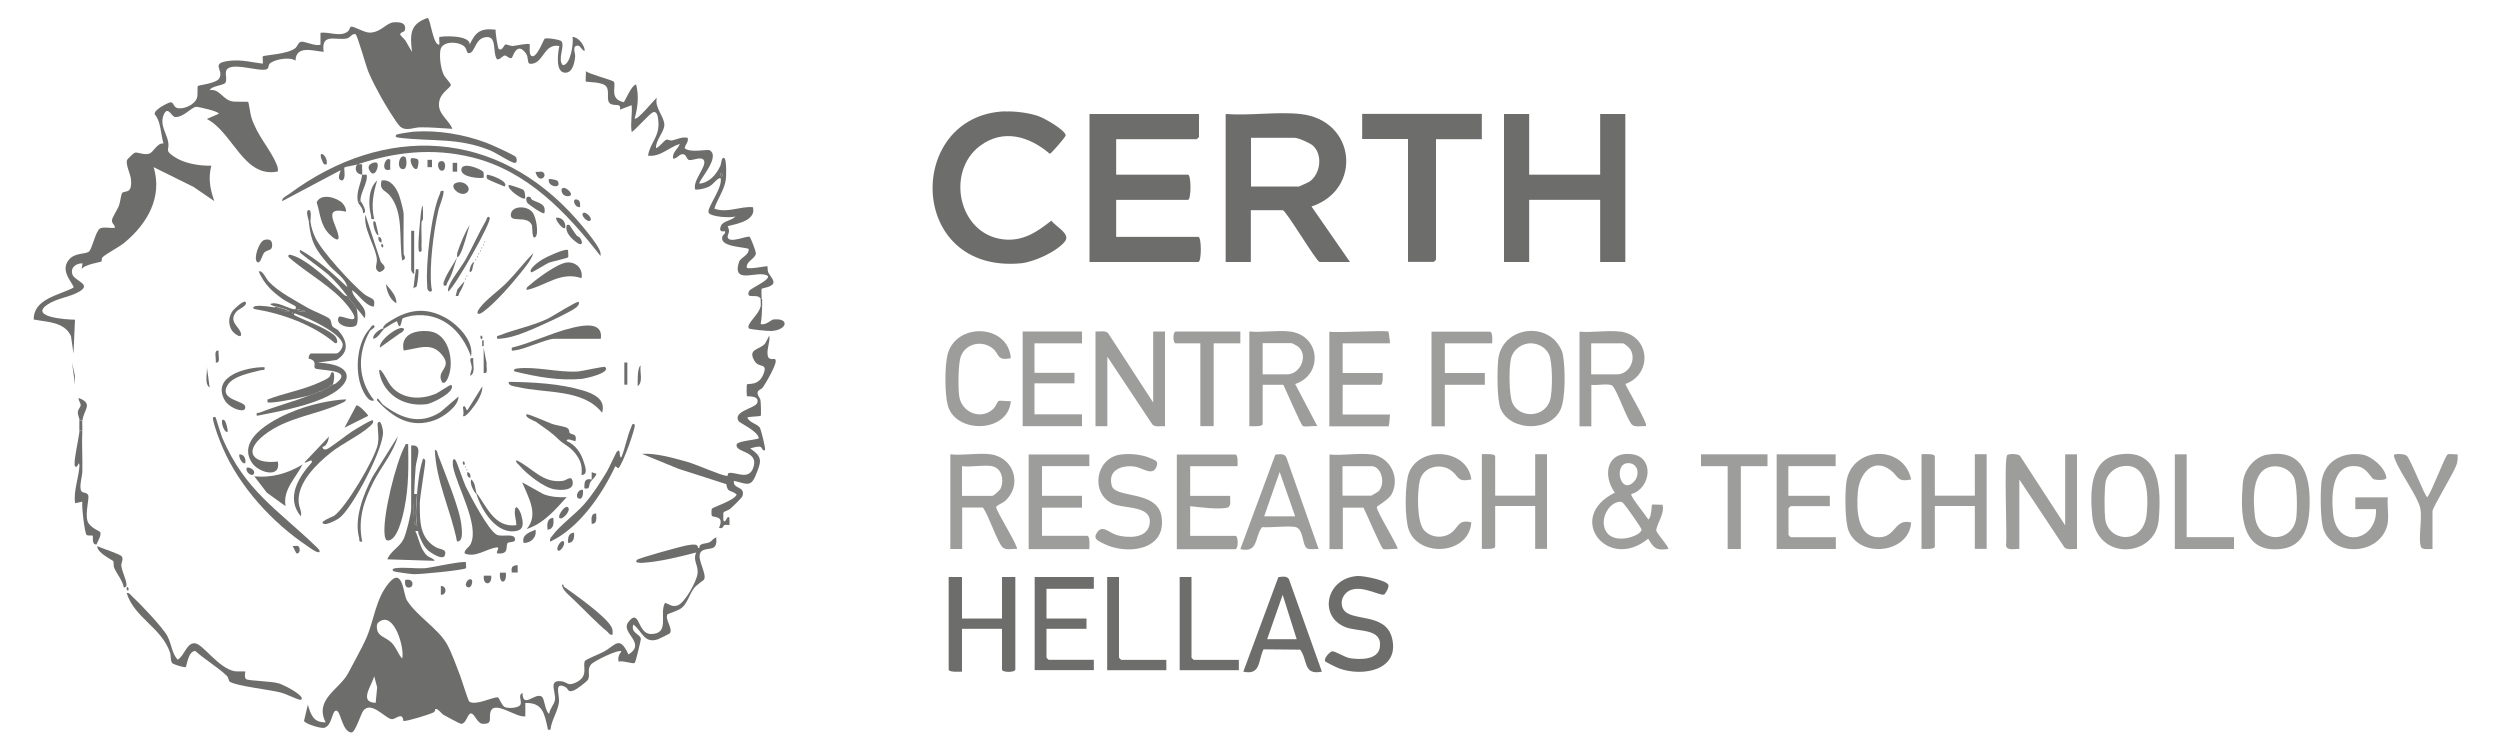 <?xml version="1.0" encoding="UTF-8"?>
<svg id="Ebene_1" xmlns="http://www.w3.org/2000/svg" version="1.1" viewBox="0 0 150 45">
  <!-- Generator: Adobe Illustrator 29.0.0, SVG Export Plug-In . SVG Version: 2.1.0 Build 186)  -->
  <defs>
    <style>
      .st0 {
        fill: #9d9d9c;
      }

      .st1 {
        fill: #6d6d6c;
      }
    </style>
  </defs>
  <path class="st1" d="M21.11,18.11s-.06-.06-.09-.09c.02.03.07.06.09.09Z"/>
  <path class="st1" d="M19.69,23.26c-.07.05-.12.06-.18.09.06-.03.12-.06.18-.09Z"/>
  <path class="st1" d="M18.89,23.62c-.12.05-.19.06-.27.09.06-.02.17-.06.27-.09Z"/>
  <path class="st1" d="M19.07,23.53c-.06.03-.11.06-.18.09.04-.01.1-.06.18-.09Z"/>
  <path class="st1" d="M21.38,18.47s-.08-.06-.09-.09c.03.03.06.06.09.09Z"/>
  <path class="st1" d="M19.69,23.26s.06-.07.09-.09c-.03.03-.06.07-.09.09Z"/>
  <path class="st1" d="M19.52,23.35c-.06.03-.12.06-.18.09.05-.02.12-.06.18-.09Z"/>
  <path class="st1" d="M21.29,18.38s-.06-.13-.09-.18c.06.07.07.15.09.18Z"/>
  <path class="st1" d="M21.2,18.2s-.07-.06-.09-.09c.03.03.06.06.09.09Z"/>
  <path class="st1" d="M20.94,17.85s-.06-.06-.09-.09c.02.03.06.05.09.09Z"/>
  <path class="st1" d="M21.03,18.03c-.06-.07-.07-.16-.09-.18.05.07.06.13.09.18Z"/>
  <path class="st1" d="M19.34,23.44c-.13.06-.21.06-.27.09.08-.03.21-.06.27-.09Z"/>
  <path class="st1" d="M19.96,23.08c-.07.05-.12.06-.18.09.06-.06.17-.08.18-.09Z"/>
  <path class="st1" d="M42.97,32.23c.11.9-.45.58-.83.81-.5.3.32,1.36.1,1.74-.02.03-.47.33-.6.51-.26.34-.38.86-.71,1.16-.22.2-.85.37-.88.41-.18.28.33.84.15,1.13-.02.03-.64.34-.73.37-.83.27-.92-.47-1.47-.89-.18.51.41.57.45.85.01.09-.31,1.41-.37,1.46-.1.07-.77-.17-.97-.08-.04-.26.02-.42.18-.62-.19-.14-1.67.59-1.83.79-.25.31-.04.59-.17.89-.06.13-.7.61-.85.66-.42.17-.29-.1-.56-.22-.65-.3-.3.52-.34.91-.06.56-.46,1.11-.51,1.67-.23.02-.14,0-.18-.13-.18-.81-.29-1.51-1.33-1.47v.8c-.53.11-1.86-1-2.09-.27-.12.38.16.73-.44.72-.36,0-.48-.57-.71-.62s-.28.61-.61.62c-.09,0-.91-.46-1.06-.54-.13-.08-.36-.42-.5-.34,0,0,.02.13-.11.2-.24.12-1.59.54-1.8.51-.05-.59-.45-.09-.7-.11-.37-.03-1.22-1.12-1.7-.51-.15.19-.47,1.29-.71,1.31-.55-.03-.64-1.25-.89-1.31-.3-.07-.24.89-.75,1.03-.19.05-1.12-.23-1.21-.41l.23-.98c.18.6.33,1.08,1.07,1.06-.7-1.38.84-1.98,1.35-2.95.32-.62.79-1.44,1.06-2.04.5-1.1.57-2.42,1.4-3.39s.84.71,1.07,1.07c.61.95,1.85,1.67,2.38,2.59.29.5.57,1.31.79,1.87.09.23.5,1.56.57,1.61.39.25,1.38-.28,1.71-.26.07,0,.24.5.41.58.2.1.82.07.94-.13s-.17-.6.13-.71c.02.98.76-.06,1.16.22.17.12.19.89.44,1.03.03-.3.31-.56.35-.85.06-.47-.43-1.22.4-1.1.34.05.36.29.81.09.87-.38.41-1.01.59-1.32.06-.09.91-.43,1.11-.54.72-.38.95-1.03,1.5.16,1.12-.71-.53-1.3,0-1.96.68-.86.52.72,1.34.73,1.18,0,.48-1.2.85-1.87.28.08.4.26.74.16.44-.13,1.16-1.45,1.21-1.9.07-.55-.3-.76-.08-1.28-1.01.26-2.2.56-3.24.62-.09,0-.5.02-.31-.18.11-.11,2.69-.82,3-.87.22-.03.7-.14.65.15h.09c0-.3.37-.23.6-.33.18-.08.26-.3.47-.29ZM24.13,39.51c.16-.59-.47-2.85-1.37-2.21-.12.09-.15.15-.15.3,0,.62.53.59.9.98.29.3.36.65.62.93ZM22.54,42.17l.09-.93-.18-.67c-.13.55-.95,1.57.09,1.6Z"/>
  <path class="st1" d="M78.02,6.84c3.33.35,3.75,4.53.67,5.55l2.31,3.33h-1.82c-.19,0-2.02-3.11-2.22-3.11h-1.91v3.11h-1.51V6.84c1.43.11,3.08-.15,4.49,0ZM75.05,11.19h2.89s.53-.23.61-.28c.68-.45.83-1.6.24-2.16-.18-.17-.89-.48-1.11-.48h-2.62v2.93Z"/>
  <path class="st1" d="M71.94,6.84v1.38s-.12.13-.13.13h-4.84v2.13h4.31c.2,0,.2,1.51,0,1.51h-4.31v2.22h4.93c.2,0,.2,1.51,0,1.51h-6.53V6.84h6.57Z"/>
  <polygon class="st1" points="91.75 6.84 91.75 10.48 96.01 10.48 96.01 6.84 97.52 6.84 97.52 15.72 96.01 15.72 96.01 11.99 91.75 11.99 91.75 15.72 90.24 15.72 90.24 6.84 91.75 6.84"/>
  <path class="st1" d="M60.28,6.69c.61-.03,1.49.08,2.06.29.31.11,1.6.83,1.6,1.15,0,.08-.87,1.09-.95,1.1-1.22-1.05-2.8-1.53-4.2-.47-2.05,1.55-1.29,5.28,1.39,5.6,1.19.14,2.02-.43,2.9-1.12.28.37,1.17.79.82,1.24-.48.62-1.9,1.26-2.67,1.32-6.83.61-6.9-8.87-.95-9.12Z"/>
  <path class="st1" d="M88.91,6.84v1.51h-2.75v7.23s-.12.13-.13.13h-1.55v-7.37h-2.75v-1.51h7.2Z"/>
  <path class="st1" d="M45.64,17.94c-.17-.39-.92.08-.7-.47.08-.2,1.85-.9.82-1.01-.62-.07-1.82.49-1.42-.74.1-.29.61-.39.58-.79-.38-.13-1.75-.12-1.58-.73.03-.12.21-.17.16-.33-.3.06-.36-.08-.22-.36.12-.25.7-.3.84-.53-.26.12-1.55.03-1.61-.24-.07-.33.89-1.52.72-2.07-.31.1-.4.4-.74.55-.23.1-.52.16-.77.16-.2-.5.65-1.34.53-1.72-.11-.34-.71,0-.91-.06-.16-.05-.15-.34-.37-.35s-.35.28-.58.27c-.08-.38.29-.57.4-.89-.66.21-1.17.8-1.91.71.14-.82.71-1.13.62-2.09-.02-.18-.05-.62-.33-.51-.22.1-1.21,1.23-1.27,1.17-.09-.52.05-1.06,0-1.6l-.71.27c.12-.46-.38-.15-.62-.4-.19-.19,0-.67-.17-.96-.19-.33-1.19-.28-1.25-.33-.03-.03.02-.5,0-.62.21.18,1.61.54,1.68.63.16.24-.3,1.05.59,1.23.06.01.46-1.04.75-1.06.17.69.1,1.37-.09,2.04.15.15,1.17-1.14,1.33-1.24-.16.59.47,1.14.45,1.64-.02.43-.53.9-.5,1.38.21-.06.49-.48.63-.51.09-.02.22.07.32.05.31-.06.59-.24.95-.16.07.26-.15.39-.18.62.34.31,1.36.04,1.51.13.67.42-.75,1.88-.62,2,.61-.07,1.02-.56,1.26-1.09.04-.08.06-.61.25-.42.11.12.1,1.05.07,1.26-.09.64-.5,1.15-.69,1.75.77.28,1.53-.15,2.31-.09.27.93-1.45,1.07-1.51,1.15,0,.01.09.17.08.3,0,.11-.1.25-.08.36.1.39,1.19-.12,1.32-.03.05.04.39.87.37,1.01-.05.32-.61.46-.54.85.2.1,1.2-.13,1.24-.09.01.01,0,.25.04.36.09.19.37.45.31.65-.07.23-.66.3-.69.33-.04.04-.02.49-.01.61h-.09ZM43.33,10.57c.06-.12-.06-.24-.09-.18-.06.12.06.24.09.18Z"/>
  <path class="st0" d="M121.16,32.94c-.27-.03-.74.14-.8-.22.08-.64-.14-5.27.08-5.42.12-.09.63-.08.76.05l2.71,4.17v-4.26h.71v5.68c-.25-.02-.55.08-.75-.09l-2.71-4.08v4.17Z"/>
  <path class="st0" d="M65.72,19.89c.24.02.57-.08.76.09l2.71,4.17v-4.26h.71v5.68c-.25-.02-.55.08-.75-.09l-2.71-4.08v4.17h-.71v-5.68Z"/>
  <path class="st0" d="M82.29,27.26c1.11.16,1.73,1.37,1.22,2.37-.18.35-.89.73-.9.79-.05.23,1.34,2.42,1.24,2.52-.2-.04-.74.07-.87-.01-.12-.07-1.01-2.16-1.17-2.47h-1.24v2.49h-.8v-5.68c.79.08,1.77-.11,2.53,0ZM80.55,29.74h1.73s.39-.22.44-.27c.43-.47.17-1.5-.44-1.5h-1.73v1.78Z"/>
  <path class="st0" d="M77.4,19.89c1.82.23,2.01,2.59.31,3.15l1.33,2.53c-.2-.04-.74.07-.87-.01-.12-.07-1.01-2.16-1.17-2.47h-1.24v2.35c0,.18-.65.13-.8.13v-5.68c.77.07,1.69-.09,2.44,0ZM75.76,22.46h1.47c.81,0,1.31-1.19.62-1.69-.06-.04-.32-.18-.36-.18h-1.73v1.86Z"/>
  <path class="st0" d="M59.45,27.26c1.4.2,1.91,1.86.85,2.8-.13.12-.5.26-.53.36-.04.19,1.37,2.4,1.24,2.52-.27-.03-.63.09-.84-.09-.31-.25-.86-1.97-1.2-2.4h-1.24v2.49h-.71v-5.68c.76.08,1.71-.1,2.44,0ZM59.54,27.97c-.52-.09-1.27.07-1.82,0v1.78h1.82c.08,0,.42-.31.48-.41.25-.48.1-1.26-.48-1.36Z"/>
  <path class="st0" d="M97.21,19.89c1.8.24,1.97,2.56.31,3.15.13.33,1.38,2.4,1.24,2.53-.26-.03-.65.09-.84-.09-.29-.26-.94-2.2-1.2-2.35-.23-.14-.94.01-1.24-.04v2.49h-.71v-5.68c.76.07,1.7-.1,2.44,0ZM95.48,22.46h1.55c.71,0,1.17-.88.79-1.5-.06-.09-.36-.36-.44-.36h-1.91v1.86Z"/>
  <path class="st0" d="M97.88,29.66c-.07.11.89,1.29,1.02,1.51.2-.13.19-.85.22-.89.03-.03.5.02.62,0,.2.45-.39,1.26-.36,1.55.02.18.81,1.03.71,1.11-.72.1-.85-.04-1.2-.62-2.43,2.01-5-1.28-2-2.76-.74-1.03-.51-2.49,1.02-2.31,1.38.17,1.15,2.08-.05,2.4ZM98.03,28.91c.33-.33.32-1.01-.21-1.11-1.07-.19-.65,1.97.21,1.11ZM97.14,30.11c-.7.11-1.18,1.15-.76,1.8.53.82,2.16.21,2.11-.15-.01-.09-.96-1.44-1.06-1.53-.1-.1-.13-.15-.29-.12Z"/>
  <path class="st1" d="M57.72,34.62v2.49h2.4v-2.49h.8v5.55c0,.19-.8.19-.8,0v-2.44h-2.4v2.57c-.15,0-.8.05-.8-.13v-5.55h.8Z"/>
  <path class="st0" d="M65.36,27.26v.71h-2.84v1.78h2.4v.71h-2.4v1.69h2.71c.19,0,.13.65.13.8h-3.64v-5.68h3.64Z"/>
  <path class="st0" d="M74.25,27.97h-2.84v1.78h2.4c-.02.2.09.62-.15.7-.43.14-1.75-.02-2.25-.08v1.78h2.71c.19,0,.19.8,0,.8h-3.51v-5.68h3.51c.17,0,.14.57.13.71Z"/>
  <path class="st0" d="M143.28,31.3c-.27,1.93-3.1,2.24-3.84.55-.23-.53-.22-2.23-.16-2.86.13-1.28,1.22-1.89,2.43-1.72.58.08,1.39.78,1.47,1.37.03.22-.63.16-.74.12-.19-.06-.41-.7-1-.78-1.58-.21-1.56,1.82-1.45,2.87.23,2.13,2.66,1.63,2.57-.3h-1.24v-.71h1.95c-.05.46.06,1.02,0,1.46Z"/>
  <path class="st0" d="M127.09,27.28c2.55-.44,2.59,2.13,2.43,3.93-.2,2.23-3.74,2.53-3.99-.28-.12-1.37-.16-3.36,1.56-3.65ZM127.27,27.99c-.41.08-.82.45-.92.86s-.09,1.82-.04,2.27c.16,1.4,2.3,1.63,2.49-.27.11-1.08.11-3.2-1.53-2.86Z"/>
  <path class="st0" d="M93.32,20.45c.17.17.39.53.44.76.16.76.19,2.66-.12,3.35-.61,1.36-2.97,1.34-3.59,0-.24-.52-.22-2.31-.16-2.95.15-1.71,2.29-2.32,3.44-1.16ZM91.64,20.62c-.46.07-.87.44-.98.88-.13.51-.13,2.26.1,2.71.46.9,1.86.84,2.22-.13.19-.49.19-2.37-.05-2.84s-.78-.7-1.28-.63Z"/>
  <path class="st0" d="M136.06,27.28c2.24-.38,2.59,1.47,2.51,3.22-.05,1.12-.36,2.25-1.65,2.43-2.51.34-2.5-2.17-2.35-3.95.07-.79.68-1.57,1.49-1.71ZM136.33,27.99c-1.25.18-1.14,2-1.04,2.95.18,1.75,2.32,1.65,2.49.09.06-.52.06-1.98-.16-2.41-.24-.46-.78-.7-1.28-.63Z"/>
  <path class="st0" d="M83.31,19.89s.1.6.09.71h-2.84v1.78h2.4c0,.14.04.71-.13.71h-2.27v1.78h2.84c0,.09-.05.71-.09.71h-3.55v-5.68c.45.09,3.42-.11,3.55,0Z"/>
  <path class="st0" d="M89.71,29.74h2.4v-2.49h.71v5.68h-.71v-2.57h-2.4v2.44c0,.18-.65.13-.8.13v-5.68c.15,0,.8-.05.8.13v2.35Z"/>
  <path class="st0" d="M116.09,29.74h2.4v-2.49h.71v5.68h-.71v-2.57h-2.4v2.44c0,.18-.65.13-.8.13v-5.68c.15,0,.8-.05.8.13v2.35Z"/>
  <path class="st1" d="M46.52,21.58c.17.16-.6,1.46-.76,1.68-.07.09-.25.13-.29.24-.07.22.13.33.16.52.02.12.05.9.01.93-.03.03-.67.05-.8.09.11.33.59.38.75.62.07.11.36,1.27.31,1.33-.14.16-.16-.18-.31-.19-.21-.01-.39.06-.58.1.79.55.66.8.33,1.62-.3.76-.6.48-1.31.33-.06.53.7.29.52.91-.03.11-.61.66-.74.77-.11.09-.37.17-.39.19-.03.05-.03.5-.01.52.15.19.2-.36.35-.18.01.02.02.43,0,.44-.03.02-.2-.03-.29,0-.1.04-.06.26-.33.17.35-.76-.33-.6-.43-.72-.03-.04-.03-.36,0-.42.07-.11,1.38-.51,1.49-.86-.34-.3-.55-.08-.62-.62l-2.89-.93-2.17-.89c.84-.05,1.85.24,2.68.47.55.15,2.06.83,2.43.86.04,0,.03-.17.1-.18.42-.09,1.22.49,1.48-.36.32-1-1.15-.85-1.01-1.36.06-.2,1.11-.26,1.33-.36-.05-.44-1.15-.91-1.22-1.04-.35-.6,1.03-.76,1.13-1.1.13-.45-.59-.36-.62-.39-.03-.02-.03-.69,0-.71.08-.07.72.12,1-.65.24-.66-.28-.31-.54-.74-.46-.75.29-.67.62-1.05l.26-.49c.06.39-.2.91-.08,1.27.08.22.39.11.43.15Z"/>
  <path class="st1" d="M83.03,35.67c-.23.13-1.76-.87-2.39.06-.17.25-.19.59-.03.84.46.75,2.52.16,2.91,1.71.48,1.93-1.74,2.34-3.16,1.83-.12-.04-.83-.39-.85-.43-.1-.17.26-.56.41-.6.16-.04.76.36,1.07.41.59.09,1.68.13,1.8-.65.17-1.17-1.29-.91-2.06-1.21-1.64-.64-1.18-2.94.72-3.07.35-.02,1.67.24,1.84.51.09.15-.18.57-.24.61Z"/>
  <path class="st0" d="M110.14,27.26v.71h-2.84v1.78h2.49v.62h-2.35s-.13.12-.13.13v1.6s.12.13.13.13h2.71v.71h-3.55v-5.68h3.55Z"/>
  <polygon class="st0" points="64.92 19.89 64.92 20.6 62.07 20.6 62.07 22.37 64.47 22.37 64.47 23 62.07 23 62.07 24.86 64.92 24.86 64.92 25.57 61.36 25.57 61.36 19.89 64.92 19.89"/>
  <path class="st0" d="M67.2,27.28c.55-.09,1.29-.02,1.8.2.31.14.54.17.38.55-.25.56-.84.02-1.33-.04-.76-.09-1.61.22-1.34,1.16.23.78,2.77.23,2.99,1.89.28,2.02-2.15,2.28-3.52,1.56-.29-.15-.59-.26-.39-.6.34-.58.74-.03,1.23.11.62.17,1.75.22,1.94-.59.28-1.23-1.49-.97-2.19-1.29-1.36-.62-1.05-2.71.42-2.95Z"/>
  <path class="st1" d="M79.31,40.3c-1.14.23-.83-.7-1.3-1.32l-2.2-.02c-.33.69-.16,1.57-1.21,1.34l2.1-5.67c.22-.03.53-.09.64.13l1.97,5.53ZM77.8,38.35l-.84-2.66-.93,2.66h1.78Z"/>
  <path class="st0" d="M79.13,32.94c-.21-.02-.54.06-.71-.04-.31-.19-.18-1.23-.75-1.29s-1.33.05-1.95.02c-.46.61-.2,1.56-1.3,1.32l2.1-5.67c.25-.03.57-.09.67.19l1.93,5.48ZM77.71,30.98l-.93-2.66-.93,2.66h1.87Z"/>
  <path class="st1" d="M65.63,34.62v.71h-2.84v1.78h2.4v.62h-2.4v1.73s.12.13.13.13h2.71v.62h-3.55v-5.59h3.55Z"/>
  <path class="st0" d="M60.65,21.49c-.86.18-.68-.25-1.07-.57-.64-.53-1.63-.33-1.93.46-.16.43-.17,1.89-.1,2.37.13.98,1.27,1.48,2.03.8.16-.14.28-.47.33-.49.2-.05.52.04.74,0-.14,1.93-3.31,1.99-3.78.27-.19-.7-.19-2.33-.02-3.04.49-1.98,3.65-1.86,3.8.2Z"/>
  <path class="st0" d="M88.28,28.77c-.88.17-.72-.17-1.2-.53-.65-.49-1.69-.24-1.89.59-.16.65-.2,2.54.28,3.01.42.42,1.07.48,1.56.16s.43-.87,1.25-.66c-.13,1.95-3.16,2.14-3.76.43-.24-.68-.24-2.73.02-3.41.63-1.63,3.5-1.45,3.74.4Z"/>
  <path class="st0" d="M114.67,28.77c-.85.17-.75-.17-1.2-.53-1.07-.85-1.91.18-2,1.28-.08,1.01-.08,2.81,1.37,2.71.91-.06.86-1.14,1.83-.88-.13,1.86-3.07,2.17-3.75.51-.23-.56-.22-2.21-.15-2.85.24-2.25,3.46-2.4,3.9-.23Z"/>
  <path class="st0" d="M89.53,20.6h-2.84v1.78h2.4v.71h-2.4v2.49h-.8v-5.68h3.51c.17,0,.14.57.13.71Z"/>
  <path class="st1" d="M16.49,18.38c-.06-.02-.47-.14-.13-.18.41-.05,1,.35,1.33.36.08,0,.06-.16.05-.18-.03-.03-.63-.32-.77-.43-.66-.47-1.11-.9-1.45-1.66.24-.1.42.41.62.62.56.6,1.62,1.15,2.34,1.57.25.15,1.19.52,1.3.65s.08.31.17.45c.07.1.27.15.36.26.54.62.66,1.29-.12,1.76l-1.13.16c2.35.08,2.21,1.35.26,2.17-1.18.5-2.65.77-3.91,1.02-.05-.25.06-.15.19-.2.98-.39,2.02-.65,3-1.04.07-.03.15-.04.27-.09.07-.03.12-.06.18-.09.06-.03.14-.02.27-.09.06-.03.12-.06.18-.09.05-.03.1-.04.18-.09.03-.02.06-.06.09-.09.05-.03.11-.04.18-.09.04-.02.14-.02.22-.09,1.13-.88-1.15-.73-1.28-.9-.1-.12.18-.44-.36-.57-.05-.09.06-.31.13-.31h1.51c.17,0,.42-.35.39-.56-.1-.66-2.08-1.59-2.68-1.77-.08-.02-.25-.17-.24.02.72.37,1.78.71,2.4,1.2.21.17.28.58.05.48-1.31-1.1-3.16-1.77-4.84-2.04-.14-.12.01-.16.13-.18.27-.04.83.04,1.11.09.19.04.61.33.89.22-.27-.17-.6-.2-.89-.31ZM18.27,18.65s-.4-.11-.44-.09v.09c.07.02.6.12.44,0ZM17.52,18.74v.09c.06-.03.06-.06,0-.09Z"/>
  <path class="st1" d="M18.63,23.71c-.53.14-1.83.42-2.36.44-.18,0-.25.05-.22-.18.99-.38,2.23-.6,3.17-1.05.17-.08.38-.16.52-.28.1-.08.11-.26.13-.27.26-.22.19.54.09.71,0,0-.12.03-.18.09-.03.02-.06.07-.09.09-.06.03-.12.06-.18.09-.06.03-.13.07-.18.09-.06.02-.18.06-.27.09-.07.03-.14.08-.18.09-.09.03-.2.07-.27.09Z"/>
  <polygon class="st0" points="106.05 27.26 106.05 27.97 104.45 27.97 104.45 32.94 103.66 32.94 103.66 27.97 102.06 27.97 102.06 27.26 106.05 27.26"/>
  <path class="st0" d="M74.42,19.89v.71h-1.6v4.97h-.8v-4.97h-1.47c-.19,0-.19-.71,0-.71h3.86Z"/>
  <path class="st1" d="M21.47,9.86c-.14.05-.77.15-.8.18-.06.06.12.67-.14.79-.35-.04-.13-.44-.09-.62l-3.51,1.86c-.03-.2.27-.32.42-.43,5.75-4.26,12.48-3.9,17.26,1.54.34.38,1.14,1.35,1.34,1.77.07.14.1.25.08.41-2.02-2.6-4.39-5.11-7.71-5.92-2.36-.58-4.6-.33-6.86.42.05-.02.19.01.27,0-.02.2.02.43,0,.62.09.01.18,0,.27,0,.1.47-.45,1.19-.36,1.6h-.18c-.08-.69.2-1.03.27-1.6-.51-.06-.42-.55-.27-.62Z"/>
  <path class="st0" d="M145.95,32.94c-.2-.02-.62.09-.7-.15-.16-.49.09-1.66-.03-2.28-.15-.72-1.2-2.1-1.51-2.93-.03-.09-.09-.18-.07-.28,0-.08.61-.09.76.04.25.22,1.1,2.49,1.24,2.49.26-.31,1.06-2.46,1.21-2.56.11-.07.45.01.61-.01.01.18,0,.36-.04.54-.15.54-1.47,2.62-1.47,2.88v2.26Z"/>
  <polygon class="st0" points="131.2 27.26 131.2 32.23 134.04 32.23 134.04 32.94 130.49 32.94 130.49 27.26 131.2 27.26"/>
  <path class="st1" d="M25.02,29.65c.06-.73.14-1.43.36-2.13.03-.02.12.05.13.09.06.12-.36,2.33-.32,2.7,0,1,0,1.96.95,2.52.28.16.69.09.55.49-.11.34-.87-.17-1.01-.3-.29-.27-.42-.61-.56-.96-.05-.13.05-.24-.2-.19.24.48.29,1.09.71,1.47.16.14.38.15.45.31l-2.84-.09c.19-.5.72-.71.97-1.21.16-.31.46-1.53.46-1.85v-3.77c.75-.09.31.79.27,1.29s-.08,1.13-.09,1.64c-.01.46-.05,1.12,0,1.56.01.13.02.27.18.31-.12-.66-.05-1.21,0-1.86Z"/>
  <path class="st1" d="M67.14,34.62v4.84s.12.13.13.13h2.71v.62h-3.55v-5.59h.71Z"/>
  <path class="st1" d="M71.49,34.62v4.84s.12.13.13.13h2.71v.62h-3.55v-5.59h.71Z"/>
  <path class="st1" d="M14.72,40.3s-.08.36.05.45c.14.1,1.53.12,1.95.25.3.09,1.25.58,1.37.85.05.11-.02.16-.13.13-.36-.11-.74-.33-1.16-.44-.64-.16-2.6-.38-3-.63-.1-.06-.07-.24-.19-.36-.53-.51-1.32-.98-1.89-1.49-.43-.01-.52.92-.57.96-.07.06-.71-.15-.8-.22-.13-.11-.08-.45-.15-.65-.5-1.49-2.14-2.08-2.6-3.57.16-.03.21.09.31.18.47.43,1.86,1.89,2.13,2.4s.26,1.03.62,1.42c.41-.23.55-1.06,1.06-.98.47.07,1.39,1.48,2.34,1.67.16.03.62,0,.65.02Z"/>
  <path class="st1" d="M27.33,27.61c.08.08.49,1.33.61,1.57.28.58,1.38,2.68,1.88,2.91.29.13.95-.08,1.06.18.14.33-.36.21-.43.32-.12.2.12.7-.63.61-.05-.15.22-.39-.04-.35-.6.08-1.27.64-1.91.35,0-.25.27-.34.37-.56.55-1.13-.84-3.47-1.06-4.66-.01-.07-.07-.59.15-.38Z"/>
  <path class="st1" d="M24.49,26.64c.02,1.3.04,2.54-.22,3.82-.09.45-.43,2.09-1.06,1.96-.09-.05-.12-.23-.13-.32-.14-1.1.67-4.34,1.21-5.34.06-.1,0-.15.2-.11Z"/>
  <path class="st1" d="M20.76,23.97c-.02.13-.16.17-.27.22-1.48.71-3.25.82-4.65,1.92-1.32,1.04-.58,1.76.83,1.58.21,1.06-1.17.66-1.55.08-1.02-1.53,1.57-2.76,2.68-3.17.92-.34,1.98-.59,2.96-.64Z"/>
  <path class="st1" d="M18.63,13.32c.05.33.14.62.28.92.37.82,2.19,2.79,2.92,3.39.33.27.69.23.62.62-.02.1.04.18-.13.13-.47-.13-.8-.72-1.2-.97.08.62,1.02.98.75,1.69-.14-.23-.32-.42-.49-.62-.03-.03-.06-.06-.09-.09-.02-.03-.03-.11-.09-.18-.03-.03-.06-.06-.09-.09-.02-.03-.07-.06-.09-.09-.03-.04-.04-.1-.09-.18-.03-.04-.07-.06-.09-.09-.36-.47-.69-.87-1.15-1.29-.25-.23-1.63-1.22-1.69-1.33-.02-.04-.02-.15.04-.13,1.05.59,1.93,1.4,2.8,2.22-.11-.54-.75-.91-1.11-1.33-.8-.93-1.07-1.35-1.2-2.58h.09Z"/>
  <path class="st1" d="M20.85,17.76s.06.06.09.09c.01.02.02.11.09.18.03.03.06.06.09.09.02.03.07.06.09.09.03.05.07.14.09.18.01.03.08.06.09.09.06.21.13.89-.02,1.04-.24.24-1.33.04-1.04-.51.15-.16,1.6.73.57-.61-.91-1.19-2.48-1.99-3.59-2.98-.04-.18.07-.15.2-.11.94.26,2.42,1.69,3.13,2.38.07.07.2.07.22.08Z"/>
  <path class="st1" d="M12.94,25.04s.31,1.01.4,1.24c1.38,3.19,3.31,4.28,5.64,6.53.06.06.26.23.18.31-.11.1-.62-.29-.74-.37-2.09-1.4-4.05-3.55-5.05-5.87-.21-.49-.49-1.2-.59-1.72-.03-.18.11-.16.16-.11Z"/>
  <path class="st1" d="M38.08,25.48c.09.11-.7,2.36-.98,2.62l-.18-.13c-.8,1.71-2.17,3.71-3.91,4.53-.04-.18.04-.24.13-.36.45-.62,1.38-1.28,1.92-1.9s.94-1.27,1.35-1.94c.12-.2.56-1.17.61-1.21.25-.24.1.41.26.35.23-.54.35-1.27.58-1.78.03-.06.08-.34.22-.18Z"/>
  <path class="st1" d="M24.22,21.04c-.22-1,.74-1.26,1.56-1.16,1.12.14,1.45,1.69,1.17,2.59-.04.13-.2.63-.42.47-.39-.68.54-.83.09-1.51-.65-.98-1.47-.52-2.4-.4Z"/>
  <path class="st1" d="M30.96,9.43c.05.08.1.38-.11.34-.25-.05-1.06-.58-1.4-.73-1.97-.81-3.52-.53-5.53-.78-.12-.02-.26-.04-.13-.18.04-.04.87-.17,1.02-.18,1.46-.1,2.97.15,4.33.65.26.09,1.75.76,1.82.88Z"/>
  <path class="st1" d="M34,29.83c-.69.76-1.39,1.59-2.4,1.91.75-.87.09-1.91-.27-2.8l1.28.71c.45.17.9.2,1.38.18Z"/>
  <path class="st1" d="M17.12,30.36l-1.11-.8-.75-.98c1.04.1,2-.17,2.89-.71-.4.81-1.18,1.49-1.02,2.48Z"/>
  <path class="st1" d="M36.13,24.77c-1.14-1.46-3.4-1.15-5.07-1.55-.17-.04-.6-.06-.53-.31,1.43.02,3.04.1,4.42.51.66.19,1.43.54,1.17,1.36Z"/>
  <path class="st1" d="M4.94,25.84c-.04.83.02,1.62,0,2.44,0,.3-.22.96-.05,1.2.07.1.34.06.4.23.08.22-.19,1.06-.04,1.55.12.39.75.62.77.67.06.24-.15.52-.23.74-.32.01-.18-.48-.23-.53-.03-.03-.25.02-.36-.04-.12-.08-.31-1.73-.26-2l-.44.09c-.09-.78.22-1.49.27-2.26-.05-.38-.1.24-.27.04-.13-.15.25-1.76.27-2.13h.18Z"/>
  <path class="st1" d="M36.04,20.33h-2.8c-.45,0-1.73.62-2.33.69-.19.02-.23.08-.2-.16,1.19-.29,2.39-.89,3.58-1.18.68-.17,1.9-.41,1.76.64Z"/>
  <path class="st1" d="M20.55,12.2c.12.12.23.32.21.5-1.46-.33-.56.76-.45,1.47.07.46-.44,0-.57-.14-.53-.56-.52-1.21-.74-1.89.25-.58,1.22-.29,1.56.06Z"/>
  <path class="st1" d="M36.31,22.02c.36.36-1.2.69-1.38.71-1.37.13-2.72-.12-4.04-.44-.14-.11.01-.16.13-.18,1.12-.14,2.47.25,3.65.18.27-.02,1.58-.33,1.64-.27Z"/>
  <path class="st1" d="M27.42,32.49c-.36-1.85-1.26-3.61-1.33-5.5.17.03.15.19.19.3.39,1.05,1.33,3.27,1.41,4.27.02.26.12.94-.26.93Z"/>
  <path class="st1" d="M34.89,16.69c-1.25-.43-2.17.47-3.29.71-.04-.17.09-.21.19-.3.43-.39,1.66-1.29,2.21-1.35s1,.37.89.94Z"/>
  <path class="st1" d="M34.2,25.99c.11.11.44,0,.33.47-.04.05-.52-.23-.53,0,.52.22.86.71,1.02,1.24.08.27.3.79-.13.8.06-.57-.06-.9-.4-1.33-.3-.38-.69-.52-.97-.8-.43-.43-.83-.68-1.36-1.06-.06-.04-.73-.28-.56-.45.06-.06,1.31.5,1.51.57.24.09.74.15.91.24s.11.25.17.32Z"/>
  <path class="st1" d="M27.07,23.09c.34.39-1.15,1.12-1.46,1.16-1.11.14-2.17-.3-2.67-1.33-.15-.31-.36-1.13.06-.51.21.32.34.67.65.95.7.62,1.67.6,2.49.27.15-.06.89-.58.93-.53Z"/>
  <path class="st1" d="M22.76,25.31c.12,0,.21.45.22.58.08.96-1.84,4.62-2.62,5.19-.17.13-.69.39-.89.36-.45-.09.49-.44.57-.49.71-.48,2.47-3.45,2.63-4.3.07-.4.01-.61,0-.98,0-.08-.08-.36.09-.35Z"/>
  <path class="st1" d="M22.98,19.71c0-.21.37-.41.52-.5,1.07-.66,2.07-.77,3.2-.16.75.4,1.76,1.41,1.56,2.35-.55-1.57-1.77-2.7-3.53-2.46-.1.01-.55.13-.58.17-.06.09-.13.89-.33.16-.1.02-.65.36-.76.44h-.09Z"/>
  <path class="st1" d="M24.22,15.23c0,.09.23.29-.09.4-.21-1.25.12-2.87-.75-3.91-.27-.32-.63-.29-.49-.89.56-.1.91.47,1.07.93.07.19.26.92.26,1.07,0,.8-.02,1.6,0,2.4Z"/>
  <path class="st1" d="M30.98,27.61c.96.45,1.57,1.41,2.79,1.24.24-.03.52-.37.59.05.09.56-.72.52-1.09.46-.64-.1-1.7-.94-2.11-1.44-.08-.1-.22-.14-.18-.31Z"/>
  <path class="st1" d="M27.96,33.74c-.02.09.03.31,0,.35-.11.12-2.8.38-3.15.36-.15,0-1.15-.14-1.2-.18-.13-.12,0-.16.13-.18.54-.07,1.21.04,1.78,0,.35-.03,2.33-.47,2.45-.35Z"/>
  <path class="st1" d="M15.87,22.02c.04.25-.06.15-.21.19-.59.16-1.68.33-2.02.92-.5.87,1,.91,1.07,1.25.11.5-.95.13-1.23-.37-.81-1.46,1.34-1.99,2.39-1.98Z"/>
  <path class="st1" d="M28.58,29.56c.64.85,1.09,2.12,2.4,1.95,0-.29-.11-.54-.09-.84.03-.54.32-.02.39.24.1.38.2.84-.27.94-1.2.27-2.13-1.24-2.42-2.2,0-.03,0-.06,0-.09Z"/>
  <path class="st1" d="M33.85,35.21c.67.48,2.44,1.72,2.82,2.38.1.17.1.3.08.49-.17.04-.21-.09-.31-.18-.64-.52-1.42-1.35-2.05-1.95-.24-.23-.63-.53-.67-.84.1-.15.08.07.12.1Z"/>
  <path class="st1" d="M26.62,11.46c-.02.42-.24.81-.33,1.22-.28,1.23-.54,3.3-.41,4.53.01.13.12.32-.11.28-.16-.1-.13-.24-.14-.39-.1-1.22.25-4.37.76-5.46.06-.13-.01-.22.22-.18Z"/>
  <path class="st1" d="M45.73,18.38c-.02.36-.02.71-.09,1.06.27.11.67-.27.75-.27,1.01-.11.85.63-.1.69-.16.01-1.32-.09-1.36-.16-.18-.27.63-.83.7-1.32h.09Z"/>
  <path class="st1" d="M21.74,32.49c-.25.04-.15-.05-.19-.21-.32-1.18.26-2.63.8-3.67l1.52-2.43c-.26.97-.98,1.8-1.44,2.69-.6,1.18-.97,2.27-.7,3.61Z"/>
  <path class="st1" d="M28.67,18.82c-.08-.08.07-.28.13-.36.36-.49,1.18-1.06,1.65-1.55.53-.54,1.02-1.19,1.55-1.73-.12.42-.48.84-.76,1.19-.54.68-1.53,1.81-2.21,2.31-.08.06-.28.21-.36.13Z"/>
  <path class="st1" d="M32.13,14.21c-.23.24-.17-.6-.22-.71-.29-.63-1.33-.07-1.26-.65.06-.51.97-.54,1.31-.1.21.28.38,1.25.17,1.47Z"/>
  <path class="st1" d="M27.51,23.8c0,.58-.89,1.21-1.4,1.4-1.44.54-2.54-.14-3.49-1.18-.01-.32.24.17.36.26,1.07.81,2.2,1.25,3.45.44l1.07-.92Z"/>
  <path class="st1" d="M34.71,18.11c.09.1-.04.26-.14.34-.4.31-2.01,1.04-2.55,1.27-.68.29-1.45.6-2.19.61-.04-.23.03-.16.18-.22.94-.38,1.9-.53,2.9-1.01.22-.11,1.74-1.07,1.81-.99Z"/>
  <path class="st1" d="M7.43,35.25c-.08-.42-.4-.79-.57-1.16-.07-.15-.02-.35-.06-.42-.04-.06-1.01-.52-.96-.9.24.12,1.39.48,1.47.62.11.17-.05.37-.03.56.04.33.26.74.3,1.04.02.15.03.22-.14.27Z"/>
  <path class="st1" d="M29.38,13.06c.16.2-2.05,4.1-2.49,4.44-.03-.16.02-.27.08-.41.2-.45.73-1.09,1-1.58.41-.74.77-1.56,1.19-2.28.03-.05.08-.34.22-.17Z"/>
  <path class="st1" d="M34.09,15.01c-.02.12.04.35-.01.43-.03.05-.96.25-1.14.32s-1.03.62-1.07.58c-.2-.21.55-.7.68-.78.2-.13,1.4-.69,1.54-.55Z"/>
  <path class="st1" d="M22.45,19.53c.12.12-.21.25-.26.34-.77,1.36-.73,2.92.26,4.15-.36.17-.7-.59-.8-.89-.35-1-.22-2.59.52-3.39.05-.05.17-.31.28-.2Z"/>
  <path class="st1" d="M22.83,15.69c.06.13.56.4-.06.64-.38-.2-.12-.47-.16-.81-.1-.78-.81-1.77-.69-2.64l.92,2.81Z"/>
  <path class="st1" d="M29,10.32c.03.06.03.32.02.34-.06.06-1.38.02-1.34-.49s1.23-.01,1.32.15Z"/>
  <path class="st1" d="M15.43,15.72c-.24-.19.11-1.22.42-1.32.28-.08.48-.01.48.3,0,.37-.26.26-.46.44-.14.12-.24.74-.44.58Z"/>
  <path class="st1" d="M22.09,24.95l-1.42.71.71-1.33c.12-.09.74.58.71.62Z"/>
  <path class="st1" d="M14.72,18.11c.2.21-.43.45-.53.58-.53.62.2.91.27,1.33.06.37-.48-.05-.57-.23-.21-.39-.18-.79.08-1.15.08-.11.65-.64.76-.53Z"/>
  <path class="st1" d="M27.49,10.94c.45-.08.87.41.47.65s-1.19-.53-.47-.65Z"/>
  <path class="st1" d="M31.84,11.84s.03.12.09.15c.39.21.86.22.73.8-.09.09-.97-.54-1.02-.62-.13-.22-.07-.47.2-.33Z"/>
  <path class="st1" d="M24.22,19.71c.08.07-.1.26-.21.28l-1.22.87c-.07-.46,1.18-1.37,1.42-1.15Z"/>
  <path class="st1" d="M24.85,13.85v2.57c-.07.05-.18-.18-.18-.22v-2.35h.18Z"/>
  <path class="st1" d="M27.78,24.95c.08-.12-.02-.51,0-.53.16-.2.18.27.27.18l.89-1.42c.02.32-.15.63-.3.9-.07.12-.69,1.03-.86.88Z"/>
  <path class="st1" d="M4.77,25.22c0-.14-.11-.31-.1-.49.01-.19.17-.3.17-.43,0-.13-.17-.31-.11-.42.89.35.3.69.22,1.33h-.18Z"/>
  <path class="st1" d="M22.45,13.14c-.25.04-.15-.05-.19-.21-.17-.63-.17-1.64.37-2.1-.24.79-.37,1.48-.18,2.31Z"/>
  <path class="st1" d="M31.4,11.39c.11.1.11.36.11.51-.14.14-1.16-.6-.98-.8.03-.03.82.24.87.29Z"/>
  <path class="st1" d="M34.17,13.5s.32.5.41.61c.06.07.17.1.21.15.21.26.16.56-.2.28-.3-.22-.7-.6-.59-1-.01-.08.17-.05.18-.04Z"/>
  <path class="st1" d="M32.13,31.78c.09.46-.27.8-.71.8-.14-.48.33-.64.71-.8Z"/>
  <path class="st1" d="M30.27,11.19s-.96-.39-1.01-.44c-.1-.08-.05-.17-.05-.27.2-.01,1.35.41,1.07.71Z"/>
  <path class="st1" d="M27.42,15.45c-.18.53-.27.99-.58,1.51-.07.11.02.22-.22.17-.04-.17.03-.26.08-.4.18-.43.52-.89.72-1.28Z"/>
  <path class="st1" d="M27.42,15.45c.02-.06-.01-.18.02-.29.18-.54.44-1.19.74-1.66-.16.51-.35,1.35-.6,1.8-.05.1-.15.14-.16.15Z"/>
  <path class="st1" d="M24.31,9.42c.11.07.16.87-.22.71-.31-.13-.11-.93.22-.71Z"/>
  <path class="st1" d="M22.62,9.77c.17.18-.17,1.04-.47.42-.18-.38.39-.5.47-.42Z"/>
  <path class="st1" d="M25.29,13.32c-.02.49.02.98,0,1.47,0,.12.07.37-.13.31-.13-.04.02-1.54.04-1.78h.09Z"/>
  <path class="st1" d="M35.77,28.41c.08.08-.31.44-.35.52-.12.21.02.45-.36.37,0-.38.01-.62.44-.53v-.44s.27.09.27.09Z"/>
  <path class="st1" d="M25.02,29.65c-.05.66-.12,1.2,0,1.86-.16-.03-.17-.17-.18-.31-.05-.44,0-1.1,0-1.56h.18Z"/>
  <path class="st1" d="M23.78,18.2c-.39-.23-.58-.72-.62-1.15.26.32.66.72.62,1.15Z"/>
  <rect class="st1" x="37.46" y="21.75" width=".18" height="1.33"/>
  <path class="st1" d="M25.02,10.12c-.21.15-.48-.49-.35-.62.03-.03.34-.01.41.08.08.11-.02.51-.05.54Z"/>
  <path class="st1" d="M34.09,30.45c.18.19-.36.8-.53.62-.11-.12.34-.82.53-.62Z"/>
  <path class="st1" d="M29.02,20.87l.18.93c-.05.19.14.65-.18.58v-1.51Z"/>
  <path class="st1" d="M33.2,31.07c.03.3.04.69-.35.71-.03-.3-.04-.69.35-.71Z"/>
  <path class="st1" d="M23.42,9.59s-.02.46,0,.58c-.65.23-.3-.87,0-.58Z"/>
  <path class="st1" d="M33.91,13.68c-.12.14-.64-.52-.53-.62.36-.03.59.29.53.62Z"/>
  <path class="st1" d="M25.11,16.16c0,.29-.03.65-.09.93-.04.22-.09.08-.22.22.06-.33.07-.69.14-1.02.03-.14-.06-.15.17-.13Z"/>
  <path class="st1" d="M33.75,11.61c-.17-.3.04-.47.34-.21.47.41-.18.49-.34.21Z"/>
  <path class="st1" d="M26.62,10.21c-.3.19-.47-.45-.21-.53.38-.11.33.45.21.53Z"/>
  <path class="st1" d="M33.45,10.85c.32.51-.63.38-.52-.1.04-.04.48.05.52.1Z"/>
  <path class="st1" d="M29.47,34.54c.08.6-.52.62-.44,0h.44Z"/>
  <path class="st1" d="M38.26,23.17c0-.22,0-.44.01-.65,0-.11.05-.55.17-.59-.07.37.17,1-.18,1.24Z"/>
  <path class="st1" d="M30.35,34.36c.08.71-.43.72-.35,0h.35Z"/>
  <path class="st1" d="M27.87,16.87c-.05.24-.19.51-.31.71-.07.12.02.22-.22.17l.1-.38.43-.5Z"/>
  <path class="st1" d="M34.44,31.96c.03.28-.01.61-.35.62-.03-.28.01-.61.35-.62Z"/>
  <path class="st1" d="M24.31,34.8c.59-.15.54.57.13.44-.15-.04-.15-.31-.13-.44Z"/>
  <path class="st1" d="M32.56,10.32c.36.22-.24.78-.43-.01.12.02.34-.04.43.01Z"/>
  <path class="st1" d="M22.98,19.71h.09c-.19.16-.37.56-.67.62-.08-.24.38-.59.58-.62Z"/>
  <path class="st1" d="M12.58,23.26c-.36-.27-.1-.94-.18-1.33l.18,1.33Z"/>
  <path class="st1" d="M34.97,29.39c.03.13.02.59-.22.53-.28-.07-.08-.59.22-.53Z"/>
  <path class="st1" d="M35.42,13.23c-.15.15-.59-.3-.44-.44s.59.3.44.44Z"/>
  <path class="st1" d="M13.47,25.22c.08.06.23.57.18.71-.3-.02-.48-.96-.18-.71Z"/>
  <path class="st1" d="M19.6,9.86c-.19.05-.21-.08-.27-.22-.33-.74.37-.33.27.22Z"/>
  <path class="st1" d="M17.9,32.77c.11.07.14.48-.12.43l-.22-.44c.1.01.26-.03.34.01Z"/>
  <path class="st1" d="M35.77,30.81c0,.23.09.63-.27.62,0-.23-.09-.63.27-.62Z"/>
  <path class="st1" d="M31.06,33.91v.44s-.35,0-.35,0c-.06-.32.03-.43.35-.44Z"/>
  <path class="st1" d="M14.81,28.06c.17-.05.48.14.44.31-.06.32-.57-.04-.44-.31Z"/>
  <rect class="st1" x="27.16" y="9.77" width=".27" height=".53"/>
  <path class="st1" d="M33.82,32.49c.14.16-.23.68-.35.53-.14-.16.23-.68.35-.53Z"/>
  <path class="st1" d="M28.4,21.49c-.05.32.16.87-.18,1.06-.02-.17.09-.32.09-.49,0-.22-.25-.64.08-.57Z"/>
  <path class="st1" d="M28.31,34.8c.06.06,0,.49-.22.44-.34-.08.02-.65.22-.44Z"/>
  <path class="st1" d="M14.72,27.79c-.23.08-.43-.45-.35-.53.29,0,.39.28.35.53Z"/>
  <path class="st1" d="M28.58,29.56s0,.06,0,.09c-.19-.21-.4-.63-.31-.89.25.2.23.53.31.8Z"/>
  <path class="st1" d="M34.8,12.43c-.35.04-.53-.6-.13-.44.15.06.15.3.13.44Z"/>
  <path class="st1" d="M21.65,12.08s.47.69.13.71c.02-.35-.29-.51-.31-.71h.18Z"/>
  <path class="st1" d="M26.45,35.69v-.53c.37-.02.37.55,0,.53Z"/>
  <path class="st1" d="M25.29,13.32h-.09c.03-.33.06-.66.13-.98.07,0,.05.65.05.76s-.09.2-.09.21Z"/>
  <path class="st1" d="M13.12,21.04c-.06.19.16.78-.18.71.06-.19-.16-.78.18-.71Z"/>
  <path class="st1" d="M18.54,13.32c0-.08-.23-.66-.04-.71.24-.07.11.58.13.71h-.09Z"/>
  <path class="st1" d="M22.53,13.32s.17.67.18.8c-.21.02-.48-1.11-.18-.8Z"/>
  <rect class="st1" x="25.65" y="9.59" width=".27" height=".44"/>
  <path class="st1" d="M4.94,25.22c-.02.19.01.42,0,.62h-.18c0-.2,0-.42,0-.62h.18Z"/>
  <path class="st1" d="M16.49,18.38c.29.11.62.14.89.31-.28.1-.7-.19-.89-.22v-.09Z"/>
  <path class="st1" d="M45.73,18.38h-.09c.02-.14-.01-.3,0-.44h.09c0,.21,0,.23,0,.44Z"/>
  <polygon class="st1" points="4.5 23.08 4.32 21.75 4.49 22.52 4.5 23.08"/>
  <path class="st1" d="M28.22,28.68c-.18-.05-.2-.19-.18-.36.18.05.2.19.18.36Z"/>
  <path class="st1" d="M22.89,14.56c-.18-.05-.2-.19-.18-.36.18.05.2.19.18.36Z"/>
  <path class="st1" d="M28.31,16.25c-.28.31-.07-.51.14-.53-.05.1-.12.51-.14.53Z"/>
  <rect class="st1" x="28.93" y="20.42" width=".09" height=".35"/>
  <path class="st1" d="M27.87,27.88c-.03.06-.15-.05-.09-.18.03-.06.15.05.09.18Z"/>
  <path class="st1" d="M22.98,14.83c-.03.06-.15-.05-.09-.18.03-.06.15.05.09.18Z"/>
  <path class="st1" d="M28.93,20.33c-.03.06-.15-.05-.09-.18.03-.06.15.05.09.18Z"/>
  <path class="st1" d="M7.7,35.42c-.03.06-.15-.05-.09-.18.03-.06.15.05.09.18Z"/>
  <path class="st1" d="M27.91,16.69c.06.03.06.06,0,.09v-.09Z"/>
  <path class="st1" d="M28,16.52c.06.03.06.06,0,.09v-.09Z"/>
  <path class="st1" d="M26.36,2.67c.02-.1-.03-.42,0-.44.07-.07,1.86-.16,1.82.44.37-.77.66-.99,1.56-.89-.03.16.13,1.12.18,1.15.2.17.33-.24.4-.26.08-.02.29.09.44.09.19-.01.93-.19,1.02-.1.04.04-.11.78.22.71.28-.08.63-1.02.68-1.05.11-.07.95.06,1.01.16.22.3-.26,1.09.08,1.43.46,0,.66-1.33.58-1.69.32-.01.63.4.71.67.12.43-.29-.13-.31-.14-.48-.09-.22.44-.24.65-.04.37-.16,1.01-.64.96-.56-.06-.39-1.21-.31-1.6-.95-.18-.94,1.08-1.73,1.07-.23,0-.09-.37-.27-.62-.55-.77-.79.22-.85.26-.12.09-.33-.14-.4-.14-.15-.01-.3.27-.49.23-.3-.45.05-1.48-.74-1.32-.59.13-.57.89-.92.95-.19.03-.12-.24-.3-.4-.33-.31-1.32-.35-1.43.19-.08.4.01,1.12.19,1.5.09.19.44.52.43.62-.04.22-.76.5-.71,1.25.04.56.62.89.8,1.38-.64-.03-1.27-.1-1.91-.09-.41,0-.85.25-1.2-.03-.23-.18-.97-1.43-1.16-1.77-.25-.45-.58-1.07-.77-1.54-.14-.33-.66-2.21-.77-2.25-.21-.06-.31.22-.53.26-.65.13-1.55-.36-1.38.8-.64-.05-1.66-.42-1.69.53-.35-.25-1.25-.08-1.54.17-.1.09-.04.29-.2.35-.47.17-2.31-.54-2.43.14-.04.19.07.51-.04.67s-.82.18-.94.44c.59-.1.76.54,1.33.67.23.05.94,0,.98.04s.13.74.19.92c.36,1.13,1.13,1.88,1.52,2.83.06.14.09.26.07.42-2.05.42-2.69-2.35-4.26-3.15l.71-.31c.09-.13-1.27-.44-1.36-.42-.31.05-.76.65-1.26.61-.2-.01-.43-.7-.67-.15-.28.63.21,1.19.27,1.7.06.45-.23.44.33.82.61.42,1.52.57,2.25.55-.2.77-.07,1.41.18,2.13l-1.24-.85-2.4-1.19c.54,1.8-.38,3.39-1.74,4.52-.32.27-1.12.68-1.32.88-.09.09-.04.23-.07.26-.05.04-1.04.18-1.19.46l.05-.35c-.38,0-.73.24-.61.65.13.45,1.36.61.22,1.15-.54.25-1.21.33-1.72.68-1.1.75,1.16.9,1.66.9l-.09,2.04-.15-1.05c-.39-.87-1.44-.84-2.24-1,0-1.25,1.52-1.45,2.39-1.91.05-.21-.87-.97-.27-1.68.37-.44,1-.31,1.2-.49s.39-1.21.66-1.38c.2-.12.65,0,.89-.04.02-.21-.2-.23-.17-.47.02-.16.32-.62.41-.84s.11-.6.19-.76c.11-.22.66.14.53-.9-.04-.29-.33-.86-.22-1.11.03-.06.4-.42.47-.43.19-.04.52.16.85.06.27-.08.47-.66.86-.61-.17-.56-.15-1.32-.52-1.74-.12-.26.81-.72.94-.73.2-.02.17.3.43.35.39.08,1.04-.22,1.16-.62.06-.2.01-.66.05-.71.04-.05,1.1-.15,1.28-.45.33-.53-.64-.94.71-1.07.69-.06,1.24.1,1.91.18.02-.1-.03-.41,0-.44.07-.07,1.49-.12,1.95-.49.12-.1.17-.34.33-.38.22-.06.86.29,1.18.17v-.71c.51-.08,1.2.28,1.65-.09.09-.07.11-.26.18-.28.19-.03.79.36,1.13.36.68-.02.99-.59,1.43-.62.4-.03.78.03.67.48-.03.12-.31.1-.27.28l.3.32.4.7c-.11-1.01-.16-1.67.93-2.04.18,0,.3,1.49.66,1.6Z"/>
  <path class="st1" d="M22.36,25.22c.1.11-.06.26-.15.34-.53.51-1.71,1.07-2.38,1.61-.84.68-2,1.79-1.91,2.97.02.29.21.57.13.84-.92-1.11-.14-2.35.66-3.24.05-.29-.35.09-.44,0l1.47-1.55c-.03.22-.14.61-.4.62.05.16.11.18.27.14.17-.05,1.22-.88,1.51-1.06.14-.09,1.18-.74,1.24-.67Z"/>
  <path class="st1" d="M28.53,15.54c.06.03.06.06,0,.09v-.09Z"/>
  <path class="st1" d="M27.91,27.97c.06.03.06.06,0,.09v-.09Z"/>
  <path class="st1" d="M28.62,15.36c.06.03.06.06,0,.09v-.09Z"/>
  <path class="st1" d="M28.71,15.18c.06.03.06.06,0,.09v-.09Z"/>
  <path class="st1" d="M28,28.14c.06.03.06.06,0,.09v-.09Z"/>
  <path class="st1" d="M28.8,15.01c.06.03.06.06,0,.09v-.09Z"/>
  <path class="st1" d="M28.89,14.83c.06.03.06.06,0,.09v-.09Z"/>
  <path class="st1" d="M28.98,14.65c.06.03.06.06,0,.09v-.09Z"/>
  <path class="st1" d="M29.07,14.47c.06.03.06.06,0,.09v-.09Z"/>
  <path class="st1" d="M43.33,10.57c-.03.06-.15-.05-.09-.18.03-.06.15.05.09.18Z"/>
  <path class="st1" d="M18.27,18.65c.15.12-.37.02-.44,0v-.09s.41.06.44.09Z"/>
  <path class="st1" d="M17.52,18.74c.06.03.06.06,0,.09v-.09Z"/>
</svg>